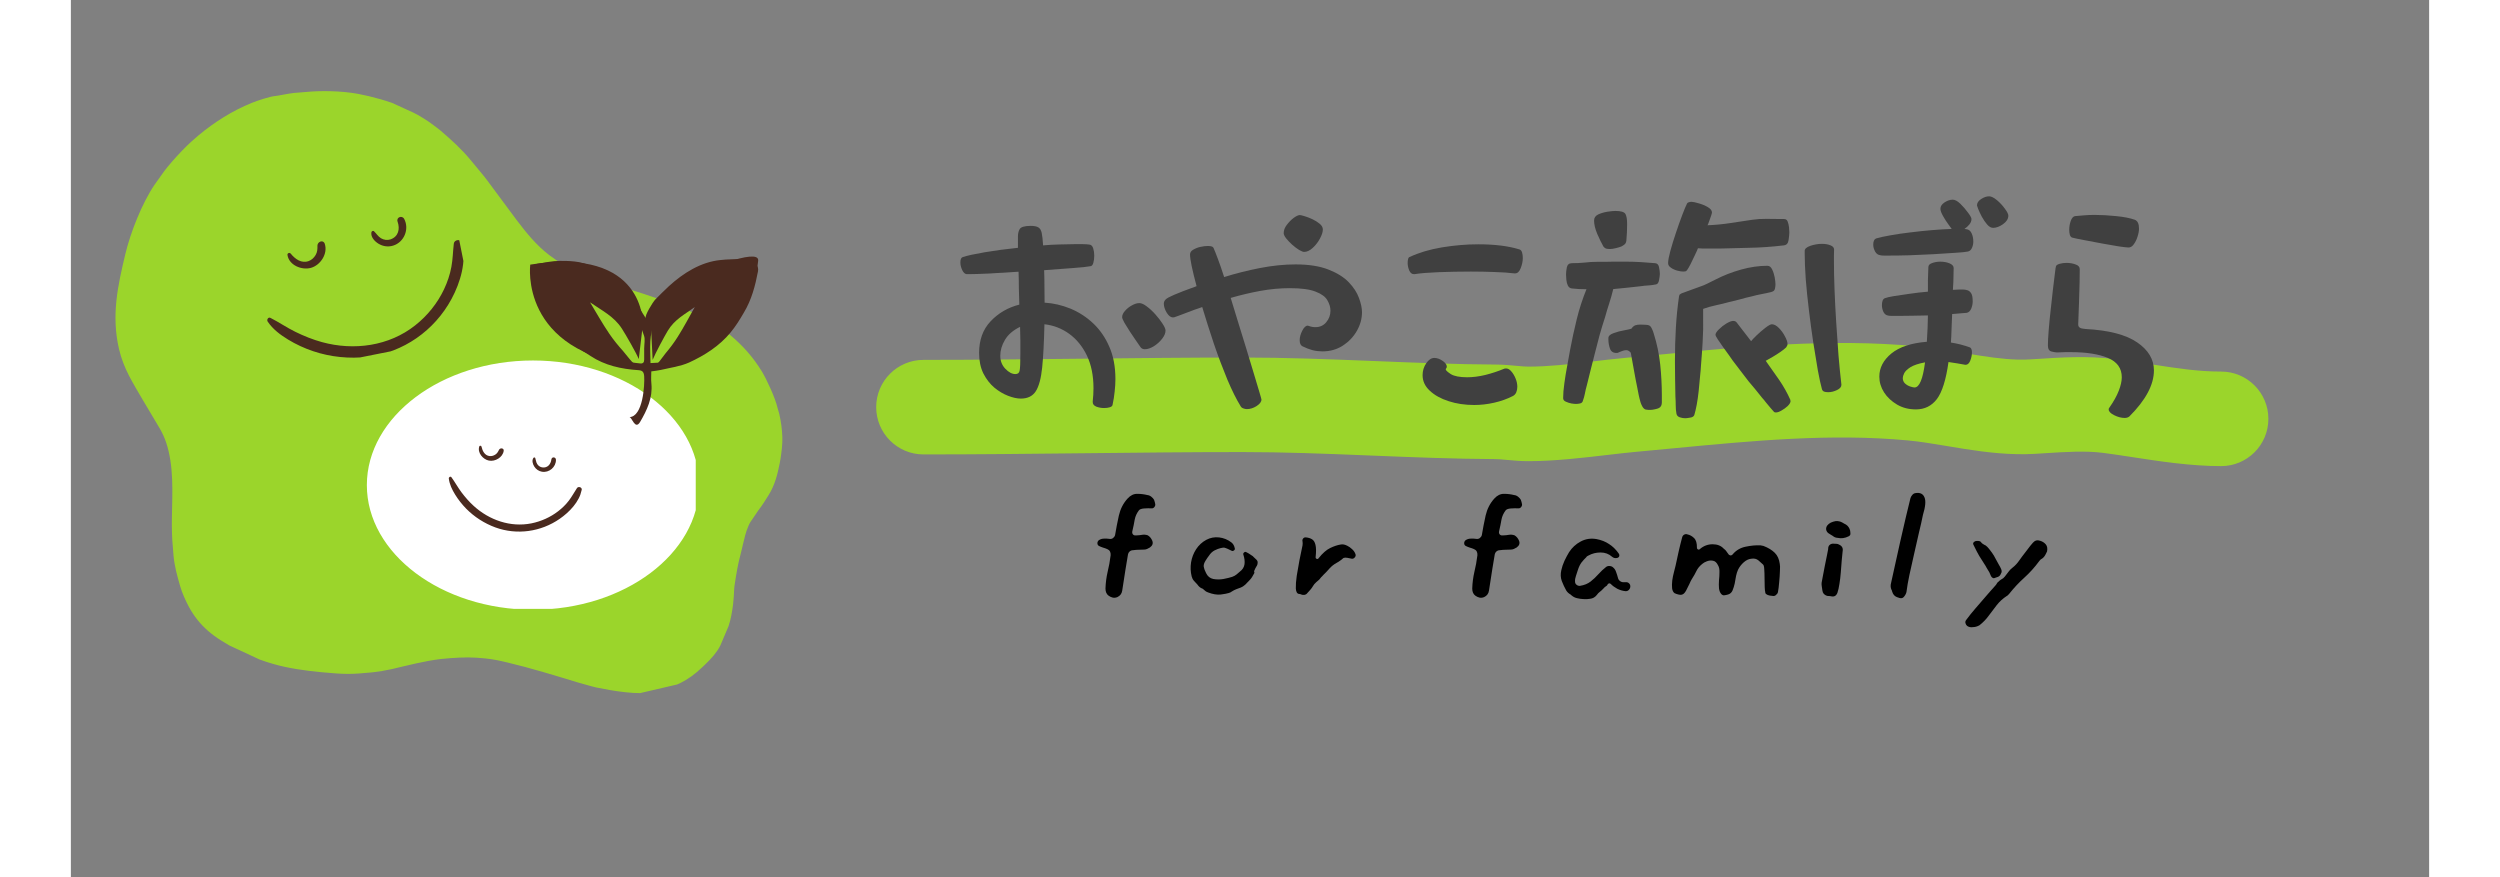 <svg xmlns="http://www.w3.org/2000/svg" xmlns:xlink="http://www.w3.org/1999/xlink" width="322" zoomAndPan="magnify" viewBox="0 0 241.92 90" height="113" preserveAspectRatio="xMidYMid meet" version="1.0"><rect x="0" y="0" width="241.92" height="90" fill="#808080" stroke="none"/><defs><g/><clipPath id="876948a3d1"><path d="M 4 9 L 73 9 L 73 72 L 4 72 Z M 4 9 " clip-rule="nonzero"/></clipPath><clipPath id="10603f3bc8"><path d="M 62.805 0.02 L 78.285 66.469 L 15.488 81.094 L 0.008 14.648 Z M 62.805 0.02 " clip-rule="nonzero"/></clipPath><clipPath id="8cd58b5ee3"><path d="M 62.805 0.02 L 78.285 66.469 L 15.488 81.094 L 0.008 14.648 Z M 62.805 0.02 " clip-rule="nonzero"/></clipPath><clipPath id="3bb2d1bd64"><path d="M 30.363 36.965 L 64.102 36.965 L 64.102 62.457 L 30.363 62.457 Z M 30.363 36.965 " clip-rule="nonzero"/></clipPath><clipPath id="9a244c14f6"><path d="M 20 24 L 41 24 L 41 37 L 20 37 Z M 20 24 " clip-rule="nonzero"/></clipPath><clipPath id="cf9c5579c9"><path d="M 18.531 25.125 L 39.121 21.023 L 41.758 34.258 L 21.168 38.363 Z M 18.531 25.125 " clip-rule="nonzero"/></clipPath><clipPath id="3cfd06d1db"><path d="M 18.531 25.125 L 39.121 21.023 L 41.758 34.258 L 21.168 38.363 Z M 18.531 25.125 " clip-rule="nonzero"/></clipPath><clipPath id="6e64d94bd8"><path d="M 22 24 L 27 24 L 27 28 L 22 28 Z M 22 24 " clip-rule="nonzero"/></clipPath><clipPath id="67d7613304"><path d="M 18.531 25.125 L 39.121 21.023 L 41.758 34.258 L 21.168 38.363 Z M 18.531 25.125 " clip-rule="nonzero"/></clipPath><clipPath id="58a43d3497"><path d="M 18.531 25.125 L 39.121 21.023 L 41.758 34.258 L 21.168 38.363 Z M 18.531 25.125 " clip-rule="nonzero"/></clipPath><clipPath id="c801fbfe95"><path d="M 30 22 L 35 22 L 35 26 L 30 26 Z M 30 22 " clip-rule="nonzero"/></clipPath><clipPath id="e91666a9f9"><path d="M 18.531 25.125 L 39.121 21.023 L 41.758 34.258 L 21.168 38.363 Z M 18.531 25.125 " clip-rule="nonzero"/></clipPath><clipPath id="d3c7758bee"><path d="M 18.531 25.125 L 39.121 21.023 L 41.758 34.258 L 21.168 38.363 Z M 18.531 25.125 " clip-rule="nonzero"/></clipPath><clipPath id="959277d826"><path d="M 38 48 L 53 48 L 53 55 L 38 55 Z M 38 48 " clip-rule="nonzero"/></clipPath><clipPath id="44acf74efa"><path d="M 40.102 44.148 L 53.094 47.805 L 50.652 56.465 L 37.664 52.809 Z M 40.102 44.148 " clip-rule="nonzero"/></clipPath><clipPath id="0918823dcb"><path d="M 40.102 44.148 L 53.094 47.805 L 50.652 56.465 L 37.664 52.809 Z M 40.102 44.148 " clip-rule="nonzero"/></clipPath><clipPath id="8510c6418c"><path d="M 41 45 L 45 45 L 45 48 L 41 48 Z M 41 45 " clip-rule="nonzero"/></clipPath><clipPath id="4619af1654"><path d="M 40.102 44.148 L 53.094 47.805 L 50.652 56.465 L 37.664 52.809 Z M 40.102 44.148 " clip-rule="nonzero"/></clipPath><clipPath id="0baf61af15"><path d="M 40.102 44.148 L 53.094 47.805 L 50.652 56.465 L 37.664 52.809 Z M 40.102 44.148 " clip-rule="nonzero"/></clipPath><clipPath id="9b63d40ec9"><path d="M 47 46 L 50 46 L 50 49 L 47 49 Z M 47 46 " clip-rule="nonzero"/></clipPath><clipPath id="c0c18f3d8b"><path d="M 40.102 44.148 L 53.094 47.805 L 50.652 56.465 L 37.664 52.809 Z M 40.102 44.148 " clip-rule="nonzero"/></clipPath><clipPath id="a0ae10bb9d"><path d="M 40.102 44.148 L 53.094 47.805 L 50.652 56.465 L 37.664 52.809 Z M 40.102 44.148 " clip-rule="nonzero"/></clipPath><clipPath id="a0d0970021"><path d="M 82.613 35 L 225.816 35 L 225.816 48 L 82.613 48 Z M 82.613 35 " clip-rule="nonzero"/></clipPath><clipPath id="a5d80a8a24"><path d="M 47.414 26.477 L 70.656 26.477 L 70.656 44 L 47.414 44 Z M 47.414 26.477 " clip-rule="nonzero"/></clipPath><clipPath id="8498b36b23"><path d="M 47 26 L 59 26 L 59 38 L 47 38 Z M 47 26 " clip-rule="nonzero"/></clipPath><clipPath id="b2efe9a64c"><path d="M 49.07 19.688 L 73.012 25.93 L 68.848 41.891 L 44.91 35.645 Z M 49.07 19.688 " clip-rule="nonzero"/></clipPath><clipPath id="fd1bcf7dd3"><path d="M 49.07 19.688 L 73.012 25.93 L 68.848 41.891 L 44.91 35.645 Z M 49.07 19.688 " clip-rule="nonzero"/></clipPath><clipPath id="db26207c49"><path d="M 59 26 L 71 26 L 71 38 L 59 38 Z M 59 26 " clip-rule="nonzero"/></clipPath><clipPath id="1349625fc3"><path d="M 49.07 19.688 L 73.012 25.93 L 68.848 41.891 L 44.91 35.645 Z M 49.07 19.688 " clip-rule="nonzero"/></clipPath><clipPath id="b5cc9d1f31"><path d="M 49.07 19.688 L 73.012 25.93 L 68.848 41.891 L 44.91 35.645 Z M 49.07 19.688 " clip-rule="nonzero"/></clipPath><clipPath id="cbd6f9811e"><rect x="0" width="130" y="0" height="28"/></clipPath></defs><g clip-path="url(#876948a3d1)"><g clip-path="url(#10603f3bc8)"><g clip-path="url(#8cd58b5ee3)"><path fill="#9bd52b" d="M 4.941 35.816 C 4.133 32.344 4.816 29.301 5.586 26.07 C 6.109 23.883 7.27 20.898 8.582 18.957 L 9.285 17.969 C 9.961 16.945 11.746 15.012 12.727 14.207 C 12.871 14.09 12.957 13.992 13.09 13.887 C 14.762 12.508 16.531 11.379 18.566 10.551 C 19.168 10.309 20.434 9.891 20.98 9.848 C 21.258 9.824 22.328 9.594 22.891 9.535 L 24.664 9.391 C 26.293 9.285 28.465 9.367 30.047 9.754 C 30.219 9.797 30.379 9.82 30.559 9.863 C 31.367 10.059 32.168 10.281 32.949 10.555 L 35.121 11.547 C 35.613 11.77 36.664 12.422 37.137 12.793 C 37.395 12.996 37.645 13.164 37.906 13.383 C 39.027 14.34 40.121 15.332 41.059 16.48 L 42.023 17.645 C 42.23 17.895 42.441 18.145 42.645 18.418 L 45.711 22.551 C 46.742 23.906 47.723 25.129 49.07 26.168 L 50.055 26.871 C 50.504 27.191 50.98 27.48 51.48 27.715 C 52.359 28.133 53.273 28.461 54.199 28.762 L 57.07 29.617 C 59.246 30.273 61.406 31.008 63.484 31.914 L 65 32.652 C 65.285 32.801 65.547 32.996 65.836 33.137 C 66.051 33.238 66.242 33.387 66.441 33.516 C 66.84 33.793 67.238 34.039 67.609 34.348 C 68.895 35.426 69.949 36.582 70.883 38.102 C 71.367 38.895 72.266 40.828 72.488 41.828 C 72.547 42.09 72.609 42.191 72.664 42.434 C 72.852 43.227 72.965 44.094 72.988 44.898 C 73.004 45.578 72.898 46.398 72.805 47.027 C 72.773 47.207 72.742 47.375 72.711 47.547 C 72.488 48.684 72.203 49.789 71.586 50.773 C 71.242 51.328 70.918 51.848 70.512 52.371 L 69.707 53.559 C 69.621 53.695 69.562 53.824 69.496 53.98 C 69.234 54.57 69.09 55.234 68.938 55.867 C 68.855 56.207 68.793 56.52 68.703 56.852 C 68.43 57.848 68.27 58.84 68.113 59.859 C 68.082 60.062 68.059 60.188 68.047 60.398 C 68.016 60.945 68 61.457 67.934 61.984 C 67.832 62.754 67.715 63.496 67.469 64.23 L 66.621 66.227 C 66.262 66.941 65.688 67.566 65.121 68.113 C 64.992 68.238 64.895 68.328 64.77 68.449 C 63.266 69.891 61.91 70.492 59.82 70.977 C 58.262 71.34 55.484 70.855 53.883 70.52 C 53.609 70.465 53.406 70.391 53.133 70.324 L 51.996 70.004 C 49.625 69.285 47.246 68.547 44.832 67.973 C 44.055 67.785 43.258 67.609 42.457 67.539 L 41.602 67.469 C 41.301 67.453 41.047 67.449 40.742 67.441 C 40.145 67.434 39.547 67.477 38.926 67.516 C 38.586 67.539 38.32 67.562 37.969 67.602 C 36.285 67.805 34.633 68.238 32.938 68.637 L 31.91 68.836 C 31.621 68.867 31.238 68.938 30.961 68.969 C 28.645 69.199 28.031 69.172 25.648 68.953 C 24.133 68.812 22.316 68.559 20.84 68.133 C 20.336 67.988 19.848 67.84 19.363 67.656 L 16.254 66.211 C 15.668 65.848 15.238 65.625 14.672 65.199 C 14.465 65.039 14.293 64.914 14.094 64.738 C 13.301 64.047 12.656 63.266 12.098 62.234 C 11.785 61.652 11.402 60.812 11.207 60.117 C 10.902 59.039 10.637 58.129 10.531 56.996 C 10.43 55.945 10.363 54.98 10.359 53.926 C 10.352 51.441 10.609 48.785 10.031 46.312 C 9.734 45.035 9.355 44.309 8.734 43.305 C 8.266 42.539 7.82 41.789 7.371 41.016 C 6.387 39.309 5.414 37.848 4.941 35.816 Z M 4.941 35.816 " fill-opacity="1" fill-rule="evenodd"/></g></g></g><path fill="#ffffff" d="M 63.707 49.766 C 63.707 50.555 63.602 51.336 63.395 52.113 C 63.184 52.887 62.875 53.641 62.465 54.371 C 62.059 55.102 61.555 55.793 60.961 56.453 C 60.367 57.109 59.691 57.719 58.934 58.277 C 58.176 58.836 57.352 59.336 56.465 59.773 C 55.574 60.211 54.633 60.582 53.645 60.887 C 52.656 61.188 51.637 61.418 50.586 61.57 C 49.539 61.727 48.477 61.801 47.406 61.801 C 46.336 61.801 45.277 61.727 44.227 61.57 C 43.18 61.418 42.16 61.188 41.172 60.887 C 40.18 60.582 39.242 60.211 38.352 59.773 C 37.461 59.336 36.641 58.836 35.883 58.277 C 35.125 57.719 34.449 57.109 33.855 56.453 C 33.262 55.793 32.758 55.102 32.348 54.371 C 31.941 53.641 31.629 52.887 31.422 52.113 C 31.211 51.336 31.109 50.555 31.109 49.766 C 31.109 48.973 31.211 48.191 31.422 47.414 C 31.629 46.641 31.941 45.887 32.348 45.156 C 32.758 44.426 33.262 43.734 33.855 43.074 C 34.449 42.418 35.125 41.809 35.883 41.25 C 36.641 40.691 37.461 40.195 38.352 39.754 C 39.242 39.316 40.18 38.945 41.172 38.641 C 42.16 38.34 43.18 38.109 44.227 37.957 C 45.277 37.805 46.336 37.727 47.406 37.727 C 48.477 37.727 49.539 37.805 50.586 37.957 C 51.637 38.109 52.656 38.34 53.645 38.641 C 54.633 38.945 55.574 39.316 56.465 39.754 C 57.352 40.195 58.176 40.691 58.934 41.25 C 59.691 41.809 60.367 42.418 60.961 43.074 C 61.555 43.734 62.059 44.426 62.465 45.156 C 62.875 45.887 63.184 46.641 63.395 47.414 C 63.602 48.191 63.707 48.973 63.707 49.766 Z M 63.707 49.766 " fill-opacity="1" fill-rule="nonzero"/><g clip-path="url(#3bb2d1bd64)"><path fill="#ffffff" d="M 47.406 62.547 C 38.031 62.547 30.363 56.793 30.363 49.766 C 30.363 42.734 38.031 36.98 47.406 36.98 C 56.781 36.98 64.453 42.734 64.453 49.766 C 64.453 56.793 56.781 62.547 47.406 62.547 Z M 47.406 38.578 C 38.887 38.578 31.961 43.586 31.961 49.766 C 31.961 55.941 38.887 60.949 47.406 60.949 C 55.93 60.949 62.855 55.941 62.855 49.766 C 62.855 43.586 55.93 38.578 47.406 38.578 Z M 47.406 38.578 " fill-opacity="1" fill-rule="nonzero"/></g><g clip-path="url(#9a244c14f6)"><g clip-path="url(#cf9c5579c9)"><g clip-path="url(#3cfd06d1db)"><path fill="#4a2a1f" d="M 20.191 32.992 C 20.727 33.781 21.469 34.336 22.281 34.832 C 23.094 35.328 23.965 35.73 24.867 36.031 C 26.645 36.629 28.59 36.824 30.449 36.602 C 34.113 36.152 37.297 33.914 39.047 30.672 C 39.945 29.008 40.637 26.77 40.094 24.887 C 39.977 24.477 39.328 24.59 39.285 24.984 C 39.191 25.789 39.184 26.582 39.035 27.375 C 38.887 28.18 38.625 28.949 38.281 29.676 C 37.602 31.113 36.574 32.391 35.324 33.375 C 32.633 35.508 29.039 35.992 25.766 35.098 C 24.816 34.836 23.91 34.473 23.027 34.039 C 22.148 33.609 21.344 33.051 20.473 32.609 C 20.246 32.492 20.062 32.801 20.191 32.992 Z M 20.191 32.992 " fill-opacity="1" fill-rule="nonzero"/></g></g></g><g clip-path="url(#6e64d94bd8)"><g clip-path="url(#67d7613304)"><g clip-path="url(#58a43d3497)"><path fill="#4a2a1f" d="M 22.219 26.152 C 22.371 27.207 23.684 27.742 24.633 27.477 C 25.613 27.199 26.387 26.016 26.043 25.004 C 25.891 24.551 25.289 24.789 25.293 25.203 C 25.301 25.551 25.293 25.848 25.105 26.164 C 24.945 26.441 24.695 26.672 24.395 26.781 C 23.648 27.051 23 26.57 22.555 26.02 C 22.441 25.875 22.195 25.961 22.219 26.152 Z M 22.219 26.152 " fill-opacity="1" fill-rule="nonzero"/></g></g></g><g clip-path="url(#c801fbfe95)"><g clip-path="url(#e91666a9f9)"><g clip-path="url(#d3c7758bee)"><path fill="#4a2a1f" d="M 30.828 23.836 C 30.75 24.324 31.176 24.773 31.562 25.004 C 32.016 25.277 32.543 25.355 33.051 25.199 C 34.184 24.859 34.746 23.5 34.195 22.461 C 33.98 22.051 33.355 22.285 33.516 22.738 C 33.781 23.484 33.605 24.281 32.785 24.559 C 32.461 24.664 32.102 24.617 31.809 24.438 C 31.508 24.258 31.34 23.949 31.09 23.719 C 31.004 23.637 30.844 23.719 30.828 23.836 Z M 30.828 23.836 " fill-opacity="1" fill-rule="nonzero"/></g></g></g><g clip-path="url(#959277d826)"><g clip-path="url(#44acf74efa)"><g clip-path="url(#0918823dcb)"><path fill="#4a2a1f" d="M 38.77 49.094 C 38.844 49.695 39.105 50.223 39.422 50.742 C 39.742 51.258 40.121 51.738 40.543 52.172 C 41.379 53.023 42.426 53.695 43.547 54.105 C 45.758 54.91 48.211 54.562 50.141 53.227 C 51.133 52.543 52.172 51.473 52.406 50.25 C 52.457 49.98 52.055 49.859 51.918 50.07 C 51.637 50.5 51.398 50.945 51.086 51.355 C 50.77 51.77 50.398 52.129 49.992 52.441 C 49.191 53.062 48.238 53.488 47.246 53.688 C 45.102 54.117 42.922 53.355 41.324 51.898 C 40.859 51.477 40.453 51.008 40.074 50.508 C 39.703 50.012 39.406 49.461 39.039 48.957 C 38.945 48.824 38.75 48.949 38.77 49.094 Z M 38.77 49.094 " fill-opacity="1" fill-rule="nonzero"/></g></g></g><g clip-path="url(#8510c6418c)"><g clip-path="url(#4619af1654)"><g clip-path="url(#0baf61af15)"><path fill="#4a2a1f" d="M 41.898 45.797 C 41.68 46.441 42.27 47.125 42.883 47.25 C 43.52 47.375 44.301 46.926 44.402 46.254 C 44.445 45.953 44.031 45.914 43.918 46.148 C 43.82 46.348 43.73 46.516 43.531 46.641 C 43.359 46.75 43.152 46.809 42.949 46.785 C 42.449 46.723 42.223 46.262 42.125 45.82 C 42.105 45.707 41.938 45.684 41.898 45.797 Z M 41.898 45.797 " fill-opacity="1" fill-rule="nonzero"/></g></g></g><g clip-path="url(#9b63d40ec9)"><g clip-path="url(#c0c18f3d8b)"><g clip-path="url(#a0ae10bb9d)"><path fill="#4a2a1f" d="M 47.453 46.973 C 47.266 47.227 47.379 47.605 47.531 47.848 C 47.711 48.137 47.988 48.332 48.32 48.391 C 49.059 48.523 49.773 47.914 49.762 47.168 C 49.758 46.871 49.336 46.824 49.293 47.129 C 49.23 47.629 48.898 48.027 48.355 47.949 C 48.141 47.914 47.949 47.785 47.836 47.598 C 47.715 47.41 47.711 47.184 47.637 46.98 C 47.609 46.91 47.496 46.91 47.453 46.973 Z M 47.453 46.973 " fill-opacity="1" fill-rule="nonzero"/></g></g></g><g clip-path="url(#a0d0970021)"><path fill="#9bd52b" d="M 164.234 46.004 C 163.004 46.121 161.766 46.238 160.512 46.355 C 159.652 46.434 158.68 46.547 157.641 46.668 C 155.113 46.965 152.184 47.309 149.496 47.309 C 148.703 47.309 147.945 47.238 147.422 47.188 L 147.371 47.184 C 146.77 47.125 146.43 47.098 146.121 47.098 C 141.848 47.074 137.594 46.902 133.441 46.734 L 132.973 46.715 C 128.641 46.539 124.414 46.375 120.195 46.375 C 114.77 46.375 109.344 46.434 103.883 46.496 L 103.867 46.496 C 98.422 46.555 92.945 46.617 87.465 46.617 C 84.785 46.617 82.613 44.445 82.613 41.766 C 82.613 39.09 84.785 36.918 87.465 36.918 C 92.887 36.918 98.316 36.855 103.777 36.797 L 103.789 36.797 C 109.234 36.738 114.711 36.676 120.195 36.676 C 124.641 36.676 129.055 36.852 133.363 37.023 L 133.77 37.039 C 137.973 37.211 142.07 37.375 146.172 37.398 C 146.949 37.402 147.691 37.473 148.207 37.52 L 148.281 37.527 C 148.871 37.582 149.203 37.609 149.496 37.609 C 151.613 37.609 153.562 37.379 155.785 37.117 C 156.965 36.977 158.223 36.824 159.625 36.695 C 160.812 36.586 162.02 36.473 163.238 36.355 C 171.543 35.555 180.5 34.691 189.344 35.523 C 190.98 35.676 192.734 35.969 194.273 36.227 C 194.809 36.316 195.32 36.402 195.793 36.477 C 197.797 36.789 199.445 36.961 200.93 36.871 C 201.203 36.855 201.484 36.836 201.777 36.82 C 204.039 36.672 206.891 36.484 209.676 36.836 C 211.156 37.02 212.469 37.223 213.688 37.414 C 216.145 37.793 218.234 38.117 220.582 38.117 C 223.258 38.117 225.43 40.289 225.43 42.969 C 225.43 45.645 223.258 47.816 220.582 47.816 C 217.461 47.816 214.176 47.312 211.379 46.879 C 210.328 46.719 209.348 46.566 208.473 46.457 C 206.66 46.23 204.773 46.348 202.387 46.5 C 202.105 46.516 201.816 46.535 201.52 46.555 C 198.945 46.711 196.438 46.391 194.293 46.059 C 193.594 45.949 192.945 45.84 192.336 45.738 C 190.926 45.504 189.703 45.297 188.438 45.18 C 180.582 44.441 172.625 45.203 164.234 46.004 Z M 164.234 46.004 " fill-opacity="1" fill-rule="evenodd"/></g><g clip-path="url(#a5d80a8a24)"><path fill="#4a2a1f" d="M 69.609 26.754 C 68.621 26.477 67.133 26.625 66.625 26.676 C 64.617 26.879 62.828 28.012 61.367 29.34 C 60.863 29.801 60.387 30.289 59.906 30.773 C 59.758 30.93 58.809 32.395 58.98 32.648 C 58.578 32.043 58.039 31.086 57.77 30.578 C 57.219 29.496 56.281 28.832 55.273 28.25 C 54.594 27.852 53.863 27.543 53.148 27.211 C 52.191 26.781 51.16 26.762 50.152 26.762 C 49.375 26.762 48.598 26.945 47.82 27.07 C 47.512 27.113 47.418 27.34 47.469 27.609 C 47.598 28.273 47.711 28.93 47.891 29.586 C 48.43 31.5 49.344 33.191 50.762 34.629 C 51.531 35.414 52.441 35.945 53.312 36.52 C 54.785 37.496 56.48 37.859 58.223 37.973 C 58.656 38 58.781 38.18 58.812 38.598 C 58.875 39.512 58.684 42.746 57.301 42.789 C 57.559 42.789 57.875 44.137 58.387 43.297 C 59.105 42.07 59.703 40.812 59.551 39.332 C 59.504 38.914 59.543 38.504 59.543 38.098 C 59.922 38.039 60.223 38.02 60.52 37.949 C 61.488 37.719 62.523 37.59 63.422 37.188 C 65.027 36.449 66.527 35.496 67.676 34.105 C 68.195 33.48 68.633 32.773 69.043 32.062 C 69.828 30.758 70.211 29.305 70.488 27.836 C 70.598 27.242 70.195 26.922 69.609 26.754 Z M 58.812 35.691 C 58.812 36.102 58.812 36.504 58.812 36.902 C 58.812 37.191 58.676 37.316 58.395 37.281 C 57.031 37.148 55.719 36.871 54.512 36.172 C 54.184 35.984 53.789 35.895 53.469 35.676 C 52.695 35.152 51.902 34.645 51.203 34.016 C 50.75 33.617 50.41 33.047 50.086 32.516 C 49.277 31.191 48.68 29.766 48.324 28.258 C 48.234 27.852 48.359 27.613 48.848 27.629 C 49.797 27.664 50.75 27.574 51.691 27.668 C 52.305 27.723 52.938 27.938 53.473 28.238 C 54.488 28.809 55.562 29.285 56.402 30.168 C 57.578 31.41 58.273 32.867 58.797 34.441 C 58.926 34.816 58.816 35.281 58.816 35.691 C 58.816 35.691 58.816 35.691 58.812 35.691 Z M 69.609 28.195 C 69.531 28.609 69.41 29.008 69.262 29.398 C 68.879 30.438 68.59 31.523 67.914 32.43 C 67.516 32.957 67.195 33.578 66.719 34.008 C 66.008 34.648 65.219 35.215 64.391 35.719 C 63.742 36.125 63.008 36.395 62.289 36.691 C 61.418 37.07 60.488 37.23 59.461 37.246 C 59.441 35.75 59.273 34.266 59.949 32.953 C 60.469 31.938 60.969 30.906 61.887 30.113 C 63.164 28.992 64.57 28.098 66.215 27.723 C 67.195 27.492 68.262 27.582 69.289 27.562 C 69.789 27.543 69.652 27.945 69.609 28.195 Z M 69.609 28.195 " fill-opacity="1" fill-rule="nonzero"/></g><g clip-path="url(#8498b36b23)"><g clip-path="url(#b2efe9a64c)"><g clip-path="url(#fd1bcf7dd3)"><path fill="#4a2a1f" d="M 58.676 33.293 C 58.676 33.293 59.016 25.254 47.125 27.145 C 47.125 27.145 45.922 36.133 58.172 37.574 C 57.781 37.527 56.922 36.32 56.648 36.012 C 56.137 35.449 55.656 34.855 55.227 34.223 C 54.52 33.184 53.906 32.082 53.258 31.012 C 54.477 31.859 55.719 32.453 56.527 33.715 C 56.926 34.336 57.969 36.145 58.258 36.836 Z M 58.676 33.293 " fill-opacity="1" fill-rule="nonzero"/></g></g></g><g clip-path="url(#db26207c49)"><g clip-path="url(#1349625fc3)"><g clip-path="url(#b5cc9d1f31)"><path fill="#4a2a1f" d="M 59.504 33.355 C 59.395 31.012 62.238 29.227 63.969 28.215 C 64.457 27.93 70.609 25.336 70.508 26.723 C 70.504 26.73 69.711 37.176 59.719 37.66 C 60.035 37.641 60.789 36.504 61.023 36.223 C 61.469 35.695 61.883 35.145 62.258 34.547 C 62.879 33.57 63.43 32.516 64.004 31.5 C 62.977 32.254 61.941 32.75 61.227 33.941 C 60.875 34.527 59.949 36.25 59.68 36.918 C 59.68 36.918 59.508 33.359 59.504 33.355 Z M 59.504 33.355 " fill-opacity="1" fill-rule="nonzero"/></g></g></g><g fill="#000000" fill-opacity="1"><g transform="translate(104.118, 61.051)"><g><path d="M 7.125 -9.312 C 7.133 -9.207 7.098 -9.109 7.016 -9.016 C 6.93 -8.922 6.828 -8.883 6.703 -8.906 C 6.484 -8.914 6.238 -8.91 5.969 -8.891 C 5.695 -8.867 5.52 -8.801 5.438 -8.688 C 5.219 -8.395 5.078 -8.082 5.016 -7.75 C 4.961 -7.414 4.879 -7.008 4.766 -6.531 C 4.742 -6.406 4.77 -6.301 4.844 -6.219 C 4.914 -6.145 5.016 -6.113 5.141 -6.125 C 5.398 -6.133 5.613 -6.156 5.781 -6.188 C 5.957 -6.219 6.145 -6.203 6.344 -6.141 C 6.445 -6.086 6.539 -6.008 6.625 -5.906 C 6.707 -5.801 6.77 -5.695 6.812 -5.594 C 6.926 -5.32 6.848 -5.086 6.578 -4.891 C 6.484 -4.836 6.383 -4.785 6.281 -4.734 C 6.176 -4.691 6.07 -4.672 5.969 -4.672 C 5.812 -4.66 5.641 -4.656 5.453 -4.656 C 5.273 -4.656 5.07 -4.641 4.844 -4.609 C 4.719 -4.609 4.602 -4.566 4.5 -4.484 C 4.406 -4.398 4.348 -4.301 4.328 -4.188 C 4.254 -3.77 4.172 -3.27 4.078 -2.688 C 3.992 -2.102 3.879 -1.363 3.734 -0.469 C 3.691 -0.156 3.523 0.066 3.234 0.203 C 3.055 0.273 2.895 0.289 2.75 0.25 C 2.613 0.219 2.477 0.156 2.344 0.062 C 2.125 -0.094 2.016 -0.336 2.016 -0.672 C 2.035 -1.266 2.109 -1.832 2.234 -2.375 C 2.367 -2.914 2.473 -3.488 2.547 -4.094 C 2.566 -4.406 2.453 -4.613 2.203 -4.719 C 2.066 -4.781 1.922 -4.832 1.766 -4.875 C 1.609 -4.926 1.469 -4.984 1.344 -5.047 C 1.238 -5.109 1.188 -5.203 1.188 -5.328 C 1.188 -5.453 1.238 -5.555 1.344 -5.641 C 1.5 -5.742 1.676 -5.797 1.875 -5.797 C 2.07 -5.805 2.27 -5.797 2.469 -5.766 C 2.594 -5.754 2.703 -5.785 2.797 -5.859 C 2.898 -5.941 2.969 -6.039 3 -6.156 C 3.113 -6.832 3.242 -7.504 3.391 -8.172 C 3.547 -8.848 3.844 -9.426 4.281 -9.906 C 4.582 -10.238 4.914 -10.398 5.281 -10.391 C 5.645 -10.391 5.988 -10.348 6.312 -10.266 C 6.457 -10.254 6.594 -10.195 6.719 -10.094 C 6.852 -9.988 6.945 -9.883 7 -9.781 C 7.062 -9.613 7.102 -9.457 7.125 -9.312 Z M 7.125 -9.312 "/></g></g></g><g fill="#000000" fill-opacity="1"><g transform="translate(114.038, 61.051)"><g><path d="M 7.703 -3.312 C 7.703 -3.176 7.66 -3.051 7.578 -2.938 C 7.504 -2.82 7.43 -2.676 7.359 -2.5 C 7.336 -2.457 7.336 -2.414 7.359 -2.375 C 7.379 -2.332 7.379 -2.289 7.359 -2.25 C 7.203 -1.938 7.047 -1.703 6.891 -1.547 C 6.742 -1.391 6.586 -1.227 6.422 -1.062 C 6.266 -0.926 6.117 -0.832 5.984 -0.781 C 5.828 -0.727 5.672 -0.672 5.516 -0.609 C 5.359 -0.547 5.207 -0.469 5.062 -0.375 C 4.988 -0.312 4.883 -0.258 4.75 -0.219 C 4.582 -0.164 4.305 -0.113 3.922 -0.062 C 3.535 -0.02 3.098 -0.094 2.609 -0.281 C 2.535 -0.312 2.469 -0.344 2.406 -0.375 C 2.352 -0.414 2.297 -0.461 2.234 -0.516 C 2.191 -0.547 2.148 -0.582 2.109 -0.625 C 2.066 -0.664 2.016 -0.691 1.953 -0.703 C 1.785 -0.785 1.648 -0.906 1.547 -1.062 C 1.492 -1.125 1.43 -1.191 1.359 -1.266 C 1.297 -1.348 1.234 -1.414 1.172 -1.469 C 1.117 -1.531 1.07 -1.598 1.031 -1.672 C 1 -1.742 0.969 -1.828 0.938 -1.922 C 0.82 -2.391 0.801 -2.867 0.875 -3.359 C 0.957 -3.848 1.129 -4.297 1.391 -4.703 C 1.66 -5.117 2.008 -5.441 2.438 -5.672 C 2.844 -5.891 3.281 -5.973 3.75 -5.922 C 4.219 -5.867 4.641 -5.695 5.016 -5.406 C 5.191 -5.27 5.305 -5.07 5.359 -4.812 C 5.391 -4.719 5.359 -4.641 5.266 -4.578 C 5.18 -4.516 5.098 -4.508 5.016 -4.562 C 4.891 -4.625 4.758 -4.688 4.625 -4.75 C 4.488 -4.812 4.367 -4.852 4.266 -4.875 C 4.223 -4.883 4.109 -4.867 3.922 -4.828 C 3.734 -4.785 3.523 -4.707 3.297 -4.594 C 3.066 -4.477 2.867 -4.289 2.703 -4.031 C 2.609 -3.914 2.492 -3.75 2.359 -3.531 C 2.223 -3.312 2.16 -3.117 2.172 -2.953 C 2.191 -2.836 2.223 -2.719 2.266 -2.594 C 2.316 -2.469 2.367 -2.352 2.422 -2.25 C 2.578 -1.926 2.82 -1.727 3.156 -1.656 C 3.5 -1.594 3.848 -1.594 4.203 -1.656 C 4.566 -1.727 4.863 -1.801 5.094 -1.875 C 5.27 -1.938 5.422 -2.02 5.547 -2.125 C 5.672 -2.227 5.781 -2.32 5.875 -2.406 C 6.156 -2.613 6.316 -2.867 6.359 -3.172 C 6.398 -3.473 6.359 -3.805 6.234 -4.172 C 6.211 -4.242 6.238 -4.312 6.312 -4.375 C 6.383 -4.445 6.461 -4.457 6.547 -4.406 C 6.617 -4.363 6.688 -4.328 6.75 -4.297 C 6.812 -4.266 6.867 -4.227 6.922 -4.188 C 6.984 -4.145 7.047 -4.102 7.109 -4.062 C 7.18 -4.031 7.242 -3.977 7.297 -3.906 C 7.398 -3.82 7.5 -3.727 7.594 -3.625 C 7.688 -3.52 7.723 -3.414 7.703 -3.312 Z M 7.703 -3.312 "/></g></g></g><g fill="#000000" fill-opacity="1"><g transform="translate(124.505, 61.051)"><g><path d="M 7.25 -4.266 C 7.32 -4.129 7.312 -4.004 7.219 -3.891 C 7.133 -3.773 7.031 -3.723 6.906 -3.734 C 6.758 -3.766 6.602 -3.797 6.438 -3.828 C 6.281 -3.859 6.148 -3.852 6.047 -3.812 C 6.035 -3.801 5.945 -3.727 5.781 -3.594 C 5.613 -3.469 5.469 -3.375 5.344 -3.312 C 5.07 -3.164 4.832 -2.977 4.625 -2.75 C 4.426 -2.52 4.223 -2.305 4.016 -2.109 C 3.961 -2.047 3.906 -1.984 3.844 -1.922 C 3.781 -1.867 3.723 -1.805 3.672 -1.734 C 3.617 -1.648 3.551 -1.578 3.469 -1.516 C 3.395 -1.453 3.32 -1.391 3.25 -1.328 C 3.188 -1.273 3.125 -1.211 3.062 -1.141 C 3 -1.066 2.953 -1 2.922 -0.938 C 2.836 -0.789 2.742 -0.66 2.641 -0.547 C 2.547 -0.441 2.445 -0.332 2.344 -0.219 C 2.281 -0.125 2.188 -0.062 2.062 -0.031 C 1.938 -0.008 1.82 -0.02 1.719 -0.062 C 1.645 -0.102 1.562 -0.125 1.469 -0.125 C 1.281 -0.156 1.176 -0.344 1.156 -0.688 C 1.145 -1.039 1.176 -1.473 1.25 -1.984 C 1.332 -2.504 1.426 -3.039 1.531 -3.594 C 1.645 -4.145 1.75 -4.648 1.844 -5.109 C 1.863 -5.254 1.863 -5.383 1.844 -5.5 C 1.812 -5.613 1.832 -5.719 1.906 -5.812 C 1.988 -5.906 2.086 -5.941 2.203 -5.922 C 2.441 -5.898 2.645 -5.836 2.812 -5.734 C 2.988 -5.629 3.109 -5.438 3.172 -5.156 C 3.242 -4.883 3.25 -4.469 3.188 -3.906 C 3.176 -3.82 3.211 -3.758 3.297 -3.719 C 3.379 -3.688 3.445 -3.711 3.5 -3.797 C 3.906 -4.305 4.297 -4.648 4.672 -4.828 C 5.055 -5.016 5.41 -5.133 5.734 -5.188 C 5.953 -5.238 6.188 -5.195 6.438 -5.062 C 6.613 -4.977 6.773 -4.863 6.922 -4.719 C 7.078 -4.582 7.188 -4.43 7.25 -4.266 Z M 7.25 -4.266 "/></g></g></g><g fill="#000000" fill-opacity="1"><g transform="translate(134.914, 61.051)"><g/></g></g><g fill="#000000" fill-opacity="1"><g transform="translate(141.742, 61.051)"><g><path d="M 7.125 -9.312 C 7.133 -9.207 7.098 -9.109 7.016 -9.016 C 6.93 -8.922 6.828 -8.883 6.703 -8.906 C 6.484 -8.914 6.238 -8.91 5.969 -8.891 C 5.695 -8.867 5.52 -8.801 5.438 -8.688 C 5.219 -8.395 5.078 -8.082 5.016 -7.75 C 4.961 -7.414 4.879 -7.008 4.766 -6.531 C 4.742 -6.406 4.77 -6.301 4.844 -6.219 C 4.914 -6.145 5.016 -6.113 5.141 -6.125 C 5.398 -6.133 5.613 -6.156 5.781 -6.188 C 5.957 -6.219 6.145 -6.203 6.344 -6.141 C 6.445 -6.086 6.539 -6.008 6.625 -5.906 C 6.707 -5.801 6.77 -5.695 6.812 -5.594 C 6.926 -5.32 6.848 -5.086 6.578 -4.891 C 6.484 -4.836 6.383 -4.785 6.281 -4.734 C 6.176 -4.691 6.07 -4.672 5.969 -4.672 C 5.812 -4.66 5.641 -4.656 5.453 -4.656 C 5.273 -4.656 5.07 -4.641 4.844 -4.609 C 4.719 -4.609 4.602 -4.566 4.5 -4.484 C 4.406 -4.398 4.348 -4.301 4.328 -4.188 C 4.254 -3.77 4.172 -3.27 4.078 -2.688 C 3.992 -2.102 3.879 -1.363 3.734 -0.469 C 3.691 -0.156 3.523 0.066 3.234 0.203 C 3.055 0.273 2.895 0.289 2.75 0.25 C 2.613 0.219 2.477 0.156 2.344 0.062 C 2.125 -0.094 2.016 -0.336 2.016 -0.672 C 2.035 -1.266 2.109 -1.832 2.234 -2.375 C 2.367 -2.914 2.473 -3.488 2.547 -4.094 C 2.566 -4.406 2.453 -4.613 2.203 -4.719 C 2.066 -4.781 1.922 -4.832 1.766 -4.875 C 1.609 -4.926 1.469 -4.984 1.344 -5.047 C 1.238 -5.109 1.188 -5.203 1.188 -5.328 C 1.188 -5.453 1.238 -5.555 1.344 -5.641 C 1.5 -5.742 1.676 -5.797 1.875 -5.797 C 2.07 -5.805 2.27 -5.797 2.469 -5.766 C 2.594 -5.754 2.703 -5.785 2.797 -5.859 C 2.898 -5.941 2.969 -6.039 3 -6.156 C 3.113 -6.832 3.242 -7.504 3.391 -8.172 C 3.547 -8.848 3.844 -9.426 4.281 -9.906 C 4.582 -10.238 4.914 -10.398 5.281 -10.391 C 5.645 -10.391 5.988 -10.348 6.312 -10.266 C 6.457 -10.254 6.594 -10.195 6.719 -10.094 C 6.852 -9.988 6.945 -9.883 7 -9.781 C 7.062 -9.613 7.102 -9.457 7.125 -9.312 Z M 7.125 -9.312 "/></g></g></g><g fill="#000000" fill-opacity="1"><g transform="translate(151.662, 61.051)"><g><path d="M 8.312 -0.859 C 8.301 -0.734 8.25 -0.625 8.156 -0.531 C 8.062 -0.438 7.945 -0.395 7.812 -0.406 C 7.52 -0.438 7.238 -0.52 6.969 -0.656 C 6.707 -0.801 6.488 -0.961 6.312 -1.141 C 6.258 -1.203 6.195 -1.223 6.125 -1.203 C 6.062 -1.191 6.008 -1.148 5.969 -1.078 C 5.957 -1.016 5.891 -0.945 5.766 -0.875 C 5.711 -0.844 5.664 -0.801 5.625 -0.75 C 5.582 -0.707 5.535 -0.66 5.484 -0.609 C 5.391 -0.504 5.285 -0.41 5.172 -0.328 C 5.066 -0.254 4.969 -0.148 4.875 -0.016 C 4.695 0.211 4.469 0.344 4.188 0.375 C 3.969 0.414 3.738 0.426 3.5 0.406 C 3.27 0.395 3.051 0.363 2.844 0.312 C 2.656 0.27 2.484 0.188 2.328 0.062 C 2.297 0.031 2.266 0.004 2.234 -0.016 C 2.211 -0.047 2.188 -0.066 2.156 -0.078 C 1.977 -0.18 1.836 -0.316 1.734 -0.484 C 1.566 -0.785 1.414 -1.109 1.281 -1.453 C 1.156 -1.797 1.141 -2.164 1.234 -2.562 C 1.297 -2.863 1.406 -3.188 1.562 -3.531 C 1.727 -3.875 1.883 -4.164 2.031 -4.406 C 2.332 -4.875 2.727 -5.238 3.219 -5.5 C 3.719 -5.77 4.258 -5.852 4.844 -5.75 C 5.344 -5.656 5.773 -5.484 6.141 -5.234 C 6.516 -4.992 6.844 -4.672 7.125 -4.266 C 7.188 -4.172 7.203 -4.078 7.172 -3.984 C 7.141 -3.898 7.07 -3.844 6.969 -3.812 C 6.758 -3.77 6.582 -3.812 6.438 -3.938 C 6.113 -4.227 5.723 -4.375 5.266 -4.375 C 4.805 -4.375 4.391 -4.27 4.016 -4.062 C 3.961 -4.039 3.914 -4.016 3.875 -3.984 C 3.844 -3.961 3.816 -3.93 3.797 -3.891 C 3.641 -3.742 3.477 -3.566 3.312 -3.359 C 3.156 -3.148 3.023 -2.879 2.922 -2.547 C 2.867 -2.367 2.805 -2.176 2.734 -1.969 C 2.66 -1.758 2.629 -1.566 2.641 -1.391 C 2.641 -1.254 2.691 -1.145 2.797 -1.062 C 2.898 -0.977 3.02 -0.941 3.156 -0.953 C 3.594 -1.023 3.953 -1.172 4.234 -1.391 C 4.523 -1.617 4.789 -1.867 5.031 -2.141 C 5.281 -2.422 5.547 -2.672 5.828 -2.891 C 5.941 -2.973 6.07 -3.004 6.219 -2.984 C 6.363 -2.973 6.484 -2.914 6.578 -2.812 C 6.703 -2.707 6.797 -2.555 6.859 -2.359 C 6.93 -2.172 6.992 -1.973 7.047 -1.766 C 7.078 -1.629 7.148 -1.52 7.266 -1.438 C 7.379 -1.352 7.508 -1.316 7.656 -1.328 L 7.844 -1.328 C 7.988 -1.336 8.102 -1.297 8.188 -1.203 C 8.281 -1.117 8.32 -1.004 8.312 -0.859 Z M 8.312 -0.859 "/></g></g></g><g fill="#000000" fill-opacity="1"><g transform="translate(163.088, 61.051)"><g><path d="M 12.219 -3.203 C 12.25 -3.078 12.254 -2.832 12.234 -2.469 C 12.223 -2.102 12.195 -1.719 12.156 -1.312 C 12.125 -0.906 12.082 -0.57 12.031 -0.312 C 12.02 -0.25 11.992 -0.191 11.953 -0.141 C 11.91 -0.086 11.863 -0.039 11.812 0 C 11.719 0.082 11.602 0.109 11.469 0.078 C 11.07 0.055 10.828 -0.039 10.734 -0.219 L 10.734 -0.281 C 10.703 -0.383 10.68 -0.57 10.672 -0.844 C 10.66 -1.125 10.656 -1.43 10.656 -1.766 C 10.656 -2.098 10.645 -2.398 10.625 -2.672 C 10.613 -2.941 10.566 -3.102 10.484 -3.156 C 10.379 -3.258 10.227 -3.395 10.031 -3.562 C 9.832 -3.727 9.586 -3.785 9.297 -3.734 C 9.035 -3.711 8.781 -3.594 8.531 -3.375 C 8.281 -3.156 8.082 -2.898 7.938 -2.609 C 7.852 -2.422 7.785 -2.207 7.734 -1.969 C 7.691 -1.727 7.645 -1.469 7.594 -1.188 C 7.539 -0.945 7.469 -0.711 7.375 -0.484 C 7.281 -0.266 7.125 -0.125 6.906 -0.062 C 6.758 -0.02 6.633 0.004 6.531 0.016 C 6.438 0.035 6.336 0 6.234 -0.094 C 6.098 -0.238 6.016 -0.438 5.984 -0.688 C 5.961 -0.945 5.961 -1.223 5.984 -1.516 C 6.016 -1.805 6.031 -2.094 6.031 -2.375 C 6.039 -2.656 5.992 -2.879 5.891 -3.047 C 5.754 -3.336 5.578 -3.5 5.359 -3.531 C 5.148 -3.57 4.941 -3.551 4.734 -3.469 C 4.535 -3.395 4.379 -3.305 4.266 -3.203 C 3.992 -2.984 3.797 -2.742 3.672 -2.484 C 3.555 -2.234 3.398 -1.957 3.203 -1.656 C 3.129 -1.539 3.039 -1.363 2.938 -1.125 C 2.832 -0.895 2.723 -0.676 2.609 -0.469 C 2.492 -0.258 2.375 -0.129 2.25 -0.078 C 2.145 -0.023 2.004 -0.02 1.828 -0.062 C 1.66 -0.102 1.523 -0.148 1.422 -0.203 C 1.285 -0.305 1.203 -0.473 1.172 -0.703 C 1.148 -0.941 1.156 -1.207 1.188 -1.5 C 1.227 -1.789 1.285 -2.07 1.359 -2.344 C 1.43 -2.625 1.488 -2.852 1.531 -3.031 C 1.633 -3.488 1.738 -3.969 1.844 -4.469 C 1.957 -4.969 2.078 -5.453 2.203 -5.922 C 2.234 -6.047 2.301 -6.141 2.406 -6.203 C 2.52 -6.266 2.629 -6.273 2.734 -6.234 C 2.992 -6.18 3.223 -6.055 3.422 -5.859 C 3.629 -5.66 3.727 -5.332 3.719 -4.875 C 3.719 -4.789 3.754 -4.727 3.828 -4.688 C 3.898 -4.656 3.961 -4.664 4.016 -4.719 C 4.398 -5.051 4.836 -5.219 5.328 -5.219 C 5.816 -5.219 6.195 -5.066 6.469 -4.766 C 6.594 -4.68 6.688 -4.586 6.75 -4.484 C 6.82 -4.391 6.883 -4.301 6.938 -4.219 C 6.977 -4.145 7.047 -4.098 7.141 -4.078 C 7.242 -4.066 7.328 -4.102 7.391 -4.188 C 7.742 -4.602 8.188 -4.863 8.719 -4.969 C 9.258 -5.082 9.766 -5.129 10.234 -5.109 C 10.297 -5.098 10.348 -5.086 10.391 -5.078 C 10.441 -5.066 10.492 -5.055 10.547 -5.047 C 11.035 -4.859 11.422 -4.625 11.703 -4.344 C 11.984 -4.07 12.156 -3.691 12.219 -3.203 Z M 12.219 -3.203 "/></g></g></g><g fill="#000000" fill-opacity="1"><g transform="translate(178.427, 61.051)"><g><path d="M 4.125 -6.359 C 4.125 -6.348 4.125 -6.32 4.125 -6.281 C 4.125 -6.238 4.117 -6.207 4.109 -6.188 C 4.098 -6.156 4.07 -6.125 4.031 -6.094 C 4 -6.062 3.969 -6.039 3.938 -6.031 C 3.57 -5.844 3.195 -5.789 2.812 -5.875 C 2.625 -5.883 2.457 -5.953 2.312 -6.078 C 2.227 -6.129 2.148 -6.176 2.078 -6.219 C 2.004 -6.258 1.93 -6.305 1.859 -6.359 C 1.742 -6.453 1.672 -6.566 1.641 -6.703 C 1.617 -6.848 1.648 -6.988 1.734 -7.125 C 1.836 -7.258 1.961 -7.363 2.109 -7.438 C 2.266 -7.508 2.43 -7.562 2.609 -7.594 C 2.867 -7.613 3.102 -7.562 3.312 -7.438 C 3.344 -7.426 3.367 -7.41 3.391 -7.391 C 3.422 -7.367 3.457 -7.348 3.5 -7.328 C 3.75 -7.223 3.926 -7.051 4.031 -6.812 C 4.094 -6.688 4.125 -6.535 4.125 -6.359 Z M 3.328 -4.5 C 3.297 -4.25 3.266 -3.93 3.234 -3.547 C 3.203 -3.16 3.172 -2.758 3.141 -2.344 C 3.109 -1.926 3.062 -1.531 3 -1.156 C 2.945 -0.789 2.879 -0.488 2.797 -0.25 C 2.68 0.062 2.473 0.188 2.172 0.125 C 2.086 0.102 2.008 0.094 1.938 0.094 C 1.875 0.094 1.805 0.086 1.734 0.078 C 1.441 -0.016 1.281 -0.203 1.25 -0.484 C 1.227 -0.629 1.207 -0.77 1.188 -0.906 C 1.164 -1.039 1.16 -1.16 1.172 -1.266 C 1.203 -1.391 1.242 -1.613 1.297 -1.938 C 1.359 -2.258 1.426 -2.613 1.5 -3 C 1.582 -3.395 1.656 -3.754 1.719 -4.078 C 1.781 -4.398 1.82 -4.613 1.844 -4.719 L 1.844 -4.766 C 1.844 -4.91 1.883 -5.031 1.969 -5.125 C 2.062 -5.219 2.176 -5.27 2.312 -5.281 C 2.438 -5.281 2.555 -5.273 2.672 -5.266 C 2.785 -5.266 2.879 -5.238 2.953 -5.188 C 3.266 -5.051 3.391 -4.82 3.328 -4.5 Z M 3.328 -4.5 "/></g></g></g><g fill="#000000" fill-opacity="1"><g transform="translate(185.666, 61.051)"><g><path d="M 4.328 -8.234 C 4.223 -7.703 4.082 -7.078 3.906 -6.359 C 3.738 -5.641 3.57 -4.906 3.406 -4.156 C 3.238 -3.414 3.082 -2.719 2.938 -2.062 C 2.801 -1.406 2.707 -0.867 2.656 -0.453 C 2.645 -0.266 2.57 -0.082 2.438 0.094 C 2.312 0.289 2.145 0.359 1.938 0.297 C 1.883 0.285 1.836 0.27 1.797 0.25 C 1.754 0.227 1.707 0.211 1.656 0.203 C 1.414 0.109 1.254 -0.078 1.172 -0.359 C 1.16 -0.379 1.148 -0.41 1.141 -0.453 C 1.141 -0.492 1.125 -0.531 1.094 -0.562 C 1 -0.77 0.988 -1.004 1.062 -1.266 C 1.188 -1.816 1.332 -2.477 1.5 -3.25 C 1.676 -4.02 1.852 -4.816 2.031 -5.641 C 2.219 -6.473 2.398 -7.266 2.578 -8.016 C 2.754 -8.773 2.91 -9.422 3.047 -9.953 C 3.086 -10.078 3.156 -10.191 3.25 -10.297 C 3.344 -10.398 3.453 -10.457 3.578 -10.469 C 4.035 -10.539 4.336 -10.395 4.484 -10.031 C 4.641 -9.676 4.586 -9.078 4.328 -8.234 Z M 4.328 -8.234 "/></g></g></g><g fill="#000000" fill-opacity="1"><g transform="translate(193.179, 61.051)"><g><path d="M 9.547 -4.484 C 9.535 -4.441 9.477 -4.328 9.375 -4.141 C 9.281 -3.961 9.16 -3.828 9.016 -3.734 C 8.891 -3.672 8.785 -3.57 8.703 -3.438 C 8.266 -2.844 7.766 -2.289 7.203 -1.781 C 6.648 -1.281 6.133 -0.727 5.656 -0.125 C 5.613 -0.094 5.57 -0.051 5.531 0 C 5.5 0.039 5.457 0.07 5.406 0.094 C 5.008 0.352 4.672 0.66 4.391 1.016 C 4.109 1.379 3.832 1.742 3.562 2.109 C 3.301 2.473 2.984 2.801 2.609 3.094 C 2.379 3.219 2.16 3.281 1.953 3.281 C 1.723 3.32 1.52 3.281 1.344 3.156 C 1.258 3.082 1.203 2.984 1.172 2.859 C 1.148 2.742 1.176 2.641 1.25 2.547 C 1.551 2.141 1.867 1.742 2.203 1.359 C 2.535 0.973 2.863 0.594 3.188 0.219 C 3.352 0.02 3.523 -0.176 3.703 -0.375 C 3.879 -0.57 4.051 -0.766 4.219 -0.953 C 4.289 -1.023 4.348 -1.102 4.391 -1.188 C 4.43 -1.27 4.492 -1.336 4.578 -1.391 C 4.641 -1.461 4.711 -1.523 4.797 -1.578 C 4.891 -1.629 4.973 -1.68 5.047 -1.734 C 5.16 -1.836 5.266 -1.957 5.359 -2.094 C 5.461 -2.238 5.566 -2.375 5.672 -2.5 C 5.773 -2.625 5.891 -2.734 6.016 -2.828 C 6.141 -2.922 6.258 -3.031 6.375 -3.156 C 6.488 -3.281 6.594 -3.41 6.688 -3.547 C 6.781 -3.68 6.875 -3.812 6.969 -3.938 C 7.156 -4.176 7.344 -4.422 7.531 -4.672 C 7.719 -4.93 7.906 -5.164 8.094 -5.375 C 8.301 -5.613 8.547 -5.68 8.828 -5.578 C 9.055 -5.516 9.25 -5.395 9.406 -5.219 C 9.562 -5.039 9.609 -4.797 9.547 -4.484 Z M 4.812 -2.203 C 4.758 -2.047 4.66 -1.938 4.516 -1.875 C 4.461 -1.863 4.383 -1.836 4.281 -1.797 C 4.188 -1.754 4.113 -1.734 4.062 -1.734 C 3.938 -1.766 3.844 -1.848 3.781 -1.984 C 3.727 -2.129 3.676 -2.25 3.625 -2.344 C 3.531 -2.488 3.441 -2.633 3.359 -2.781 C 3.285 -2.926 3.203 -3.066 3.109 -3.203 C 2.941 -3.461 2.77 -3.734 2.594 -4.016 C 2.426 -4.305 2.27 -4.602 2.125 -4.906 C 2.07 -5 2.023 -5.094 1.984 -5.188 C 1.941 -5.281 1.961 -5.367 2.047 -5.453 C 2.129 -5.523 2.223 -5.562 2.328 -5.562 C 2.441 -5.57 2.547 -5.562 2.641 -5.531 C 2.703 -5.508 2.75 -5.473 2.781 -5.422 C 2.82 -5.367 2.867 -5.32 2.922 -5.281 C 2.984 -5.238 3.039 -5.203 3.094 -5.172 C 3.145 -5.148 3.195 -5.125 3.25 -5.094 C 3.375 -5 3.488 -4.883 3.594 -4.75 C 3.695 -4.625 3.797 -4.492 3.891 -4.359 C 4.035 -4.16 4.16 -3.953 4.266 -3.734 C 4.379 -3.523 4.492 -3.316 4.609 -3.109 C 4.691 -2.984 4.77 -2.832 4.844 -2.656 C 4.914 -2.488 4.906 -2.336 4.812 -2.203 Z M 4.812 -2.203 "/></g></g></g><g transform="matrix(1, 0, 0, 1, 86, 18)"><g clip-path="url(#cbd6f9811e)"><g fill="#404040" fill-opacity="1"><g transform="translate(1.092, 23.78)"><g><path d="M 25.203 -7.875 C 25.203 -7.602 25.082 -7.316 24.844 -7.016 C 24.602 -6.711 24.316 -6.457 23.984 -6.25 C 23.648 -6.051 23.348 -5.953 23.078 -5.953 C 22.898 -5.953 22.758 -6.016 22.656 -6.141 C 22.582 -6.242 22.441 -6.445 22.234 -6.75 C 22.035 -7.051 21.816 -7.375 21.578 -7.719 C 21.348 -8.07 21.148 -8.391 20.984 -8.672 C 20.828 -8.961 20.75 -9.148 20.75 -9.234 C 20.75 -9.453 20.848 -9.672 21.047 -9.891 C 21.242 -10.117 21.477 -10.305 21.75 -10.453 C 22.031 -10.609 22.285 -10.688 22.516 -10.688 C 22.734 -10.688 22.988 -10.57 23.281 -10.344 C 23.582 -10.125 23.879 -9.848 24.172 -9.516 C 24.461 -9.191 24.707 -8.875 24.906 -8.562 C 25.102 -8.258 25.203 -8.031 25.203 -7.875 Z M 12.781 -8.516 C 12.738 -6.66 12.66 -5.176 12.547 -4.062 C 12.43 -2.945 12.211 -2.141 11.891 -1.641 C 11.566 -1.141 11.055 -0.891 10.359 -0.891 C 9.984 -0.891 9.551 -0.984 9.062 -1.172 C 8.57 -1.359 8.098 -1.641 7.641 -2.016 C 7.191 -2.398 6.816 -2.883 6.516 -3.469 C 6.223 -4.062 6.078 -4.766 6.078 -5.578 C 6.078 -6.91 6.473 -7.992 7.266 -8.828 C 8.066 -9.672 9.047 -10.238 10.203 -10.531 C 10.18 -11.094 10.164 -11.66 10.156 -12.234 C 10.156 -12.805 10.145 -13.363 10.125 -13.906 C 9.031 -13.832 8.016 -13.77 7.078 -13.719 C 6.141 -13.676 5.453 -13.656 5.016 -13.656 C 4.973 -13.656 4.93 -13.656 4.891 -13.656 C 4.859 -13.656 4.828 -13.656 4.797 -13.656 C 4.617 -13.676 4.469 -13.816 4.344 -14.078 C 4.219 -14.348 4.156 -14.609 4.156 -14.859 C 4.156 -15.16 4.234 -15.344 4.391 -15.406 C 4.867 -15.562 5.629 -15.727 6.672 -15.906 C 7.723 -16.082 8.852 -16.234 10.062 -16.359 C 10.062 -16.598 10.062 -16.812 10.062 -17 C 10.062 -17.195 10.062 -17.379 10.062 -17.547 C 10.062 -17.805 10.117 -18.047 10.234 -18.266 C 10.359 -18.492 10.734 -18.609 11.359 -18.609 C 11.734 -18.609 12 -18.555 12.156 -18.453 C 12.32 -18.359 12.438 -18.172 12.5 -17.891 C 12.562 -17.609 12.609 -17.18 12.641 -16.609 C 13.234 -16.66 13.801 -16.691 14.344 -16.703 C 14.883 -16.723 15.391 -16.734 15.859 -16.734 C 16.16 -16.734 16.441 -16.734 16.703 -16.734 C 16.961 -16.734 17.195 -16.719 17.406 -16.688 C 17.582 -16.664 17.707 -16.539 17.781 -16.312 C 17.852 -16.082 17.891 -15.832 17.891 -15.562 C 17.891 -15.289 17.859 -15.039 17.797 -14.812 C 17.734 -14.594 17.629 -14.477 17.484 -14.469 C 17.16 -14.406 16.562 -14.344 15.688 -14.281 C 14.812 -14.219 13.832 -14.145 12.75 -14.062 C 12.77 -13.562 12.781 -13.023 12.781 -12.453 C 12.789 -11.879 12.797 -11.305 12.797 -10.734 C 13.691 -10.68 14.57 -10.477 15.438 -10.125 C 16.301 -9.77 17.082 -9.266 17.781 -8.609 C 18.477 -7.953 19.031 -7.148 19.438 -6.203 C 19.852 -5.266 20.062 -4.16 20.062 -2.891 C 20.062 -2.484 20.035 -2.055 19.984 -1.609 C 19.941 -1.16 19.867 -0.703 19.766 -0.234 C 19.742 -0.129 19.648 -0.051 19.484 0 C 19.316 0.051 19.125 0.078 18.906 0.078 C 18.625 0.078 18.359 0.031 18.109 -0.062 C 17.859 -0.164 17.734 -0.32 17.734 -0.531 C 17.734 -0.551 17.734 -0.562 17.734 -0.562 C 17.734 -0.562 17.734 -0.57 17.734 -0.594 C 17.785 -1.07 17.812 -1.523 17.812 -1.953 C 17.812 -3.242 17.586 -4.359 17.141 -5.297 C 16.691 -6.234 16.086 -6.977 15.328 -7.531 C 14.566 -8.082 13.719 -8.41 12.781 -8.516 Z M 10.281 -8.25 C 9.57 -7.906 9.055 -7.461 8.734 -6.922 C 8.41 -6.379 8.25 -5.832 8.25 -5.281 C 8.25 -4.758 8.422 -4.316 8.766 -3.953 C 9.117 -3.586 9.461 -3.406 9.797 -3.406 C 10.047 -3.406 10.191 -3.52 10.234 -3.75 C 10.285 -3.977 10.312 -4.555 10.312 -5.484 C 10.312 -5.898 10.312 -6.336 10.312 -6.797 C 10.312 -7.266 10.301 -7.75 10.281 -8.25 Z M 10.281 -8.25 "/></g></g></g><g fill="#404040" fill-opacity="1"><g transform="translate(22.511, 23.78)"><g><path d="M 18 -15.938 C 17.895 -15.938 17.723 -16.004 17.484 -16.141 C 17.254 -16.285 17.02 -16.461 16.781 -16.672 C 16.539 -16.891 16.332 -17.109 16.156 -17.328 C 15.988 -17.547 15.906 -17.723 15.906 -17.859 C 15.906 -18.148 16.008 -18.43 16.219 -18.703 C 16.426 -18.984 16.66 -19.223 16.922 -19.422 C 17.191 -19.617 17.406 -19.719 17.562 -19.719 C 17.625 -19.719 17.781 -19.68 18.031 -19.609 C 18.281 -19.535 18.551 -19.43 18.844 -19.297 C 19.133 -19.16 19.383 -19.004 19.594 -18.828 C 19.812 -18.648 19.922 -18.453 19.922 -18.234 C 19.922 -17.973 19.816 -17.656 19.609 -17.281 C 19.41 -16.914 19.16 -16.598 18.859 -16.328 C 18.566 -16.066 18.281 -15.938 18 -15.938 Z M 7.547 -10.281 C 7.422 -10.227 7.289 -10.18 7.156 -10.141 C 7.031 -10.109 6.906 -10.066 6.781 -10.016 C 6.062 -9.742 5.551 -9.551 5.25 -9.438 C 4.945 -9.32 4.758 -9.254 4.688 -9.234 C 4.613 -9.223 4.566 -9.219 4.547 -9.219 C 4.316 -9.219 4.102 -9.379 3.906 -9.703 C 3.707 -10.035 3.609 -10.344 3.609 -10.625 C 3.609 -10.789 3.672 -10.938 3.797 -11.062 C 3.922 -11.188 4.219 -11.348 4.688 -11.547 C 5.164 -11.754 5.926 -12.047 6.969 -12.422 C 6.52 -14.098 6.297 -15.18 6.297 -15.672 C 6.297 -15.867 6.398 -16.031 6.609 -16.156 C 6.828 -16.289 7.078 -16.391 7.359 -16.453 C 7.648 -16.516 7.898 -16.547 8.109 -16.547 C 8.453 -16.547 8.648 -16.484 8.703 -16.359 C 8.805 -16.129 8.957 -15.75 9.156 -15.219 C 9.352 -14.695 9.566 -14.078 9.797 -13.359 C 10.961 -13.723 12.18 -14.031 13.453 -14.281 C 14.734 -14.531 15.953 -14.656 17.109 -14.656 C 18.484 -14.656 19.613 -14.477 20.5 -14.125 C 21.383 -13.781 22.078 -13.348 22.578 -12.828 C 23.078 -12.305 23.426 -11.77 23.625 -11.219 C 23.832 -10.664 23.938 -10.176 23.938 -9.75 C 23.938 -9.082 23.758 -8.441 23.406 -7.828 C 23.051 -7.211 22.566 -6.707 21.953 -6.312 C 21.348 -5.926 20.656 -5.734 19.875 -5.734 C 19.551 -5.734 19.211 -5.773 18.859 -5.859 C 18.516 -5.953 18.164 -6.086 17.812 -6.266 C 17.633 -6.367 17.547 -6.57 17.547 -6.875 C 17.547 -7.188 17.633 -7.516 17.812 -7.859 C 17.988 -8.203 18.176 -8.375 18.375 -8.375 C 18.395 -8.375 18.406 -8.367 18.406 -8.359 C 18.414 -8.359 18.43 -8.359 18.453 -8.359 C 18.578 -8.305 18.695 -8.27 18.812 -8.25 C 18.926 -8.227 19.039 -8.219 19.156 -8.219 C 19.613 -8.219 19.984 -8.383 20.266 -8.719 C 20.555 -9.062 20.703 -9.457 20.703 -9.906 C 20.703 -10.258 20.598 -10.613 20.391 -10.969 C 20.191 -11.332 19.789 -11.629 19.188 -11.859 C 18.594 -12.098 17.707 -12.219 16.531 -12.219 C 15.539 -12.219 14.531 -12.125 13.5 -11.938 C 12.477 -11.75 11.469 -11.508 10.469 -11.219 C 10.695 -10.469 10.953 -9.633 11.234 -8.719 C 11.516 -7.812 11.797 -6.898 12.078 -5.984 C 12.359 -5.066 12.613 -4.223 12.844 -3.453 C 13.082 -2.68 13.27 -2.055 13.406 -1.578 C 13.551 -1.098 13.625 -0.836 13.625 -0.797 C 13.625 -0.566 13.457 -0.344 13.125 -0.125 C 12.801 0.082 12.469 0.188 12.125 0.188 C 12 0.188 11.875 0.16 11.75 0.109 C 11.625 0.066 11.531 -0.016 11.469 -0.141 C 11.051 -0.816 10.602 -1.719 10.125 -2.844 C 9.656 -3.977 9.195 -5.195 8.75 -6.5 C 8.312 -7.812 7.91 -9.07 7.547 -10.281 Z M 7.547 -10.281 "/></g></g></g><g fill="#404040" fill-opacity="1"><g transform="translate(43.93, 23.78)"><g><path d="M 7.422 -15.422 C 8.367 -15.867 9.473 -16.195 10.734 -16.406 C 12.004 -16.613 13.238 -16.719 14.438 -16.719 C 16.113 -16.719 17.516 -16.547 18.641 -16.203 C 18.785 -16.172 18.883 -16.066 18.938 -15.891 C 18.988 -15.723 19.016 -15.531 19.016 -15.312 C 19.016 -14.977 18.941 -14.629 18.797 -14.266 C 18.66 -13.91 18.469 -13.734 18.219 -13.734 C 18.195 -13.734 18.188 -13.734 18.188 -13.734 C 18.188 -13.734 18.176 -13.734 18.156 -13.734 C 17.582 -13.805 16.898 -13.852 16.109 -13.875 C 15.328 -13.906 14.52 -13.922 13.688 -13.922 C 12.539 -13.922 11.438 -13.898 10.375 -13.859 C 9.312 -13.816 8.488 -13.75 7.906 -13.656 C 7.883 -13.656 7.867 -13.656 7.859 -13.656 C 7.848 -13.656 7.844 -13.656 7.844 -13.656 C 7.633 -13.656 7.473 -13.785 7.359 -14.047 C 7.254 -14.305 7.203 -14.562 7.203 -14.812 C 7.203 -14.957 7.219 -15.094 7.25 -15.219 C 7.289 -15.344 7.348 -15.41 7.422 -15.422 Z M 18 -1.156 C 17.406 -0.852 16.766 -0.625 16.078 -0.469 C 15.391 -0.312 14.707 -0.234 14.031 -0.234 C 13.082 -0.234 12.207 -0.363 11.406 -0.625 C 10.602 -0.883 9.957 -1.242 9.469 -1.703 C 8.977 -2.16 8.734 -2.691 8.734 -3.297 C 8.734 -3.742 8.859 -4.148 9.109 -4.516 C 9.359 -4.879 9.633 -5.062 9.938 -5.062 C 10.219 -5.062 10.5 -4.961 10.781 -4.766 C 11.07 -4.566 11.219 -4.367 11.219 -4.172 C 11.219 -4.086 11.191 -4.02 11.141 -3.969 C 11.117 -3.945 11.109 -3.922 11.109 -3.891 C 11.109 -3.797 11.281 -3.633 11.625 -3.406 C 11.977 -3.188 12.539 -3.078 13.312 -3.078 C 13.883 -3.078 14.5 -3.156 15.156 -3.312 C 15.82 -3.477 16.484 -3.695 17.141 -3.969 C 17.172 -3.977 17.223 -3.984 17.297 -3.984 C 17.492 -3.984 17.676 -3.879 17.844 -3.672 C 18.02 -3.473 18.164 -3.227 18.281 -2.938 C 18.395 -2.656 18.453 -2.375 18.453 -2.094 C 18.453 -1.895 18.414 -1.707 18.344 -1.531 C 18.27 -1.363 18.156 -1.238 18 -1.156 Z M 18 -1.156 "/></g></g></g><g fill="#404040" fill-opacity="1"><g transform="translate(65.35, 23.78)"><g><path d="M 24.078 -19.312 L 24.391 -19.312 C 24.578 -19.312 24.703 -19.223 24.766 -19.047 C 24.836 -18.867 24.883 -18.672 24.906 -18.453 C 24.926 -18.234 24.938 -18.062 24.938 -17.938 C 24.938 -17.75 24.91 -17.488 24.859 -17.156 C 24.816 -16.82 24.656 -16.641 24.375 -16.609 C 23.156 -16.461 21.957 -16.379 20.781 -16.359 C 20.176 -16.348 19.566 -16.332 18.953 -16.312 C 18.348 -16.289 17.742 -16.281 17.141 -16.281 C 16.867 -16.281 16.602 -16.281 16.344 -16.281 C 16.094 -16.281 15.832 -16.289 15.562 -16.312 C 15.508 -16.164 15.406 -15.93 15.25 -15.609 C 15.102 -15.285 14.953 -14.973 14.797 -14.672 C 14.641 -14.367 14.52 -14.164 14.438 -14.062 C 14.383 -13.988 14.328 -13.945 14.266 -13.938 C 14.203 -13.926 14.125 -13.922 14.031 -13.922 C 13.883 -13.922 13.691 -13.953 13.453 -14.016 C 13.211 -14.078 12.992 -14.176 12.797 -14.312 C 12.598 -14.445 12.5 -14.602 12.5 -14.781 C 12.5 -15.051 12.578 -15.473 12.734 -16.047 C 12.891 -16.617 13.078 -17.227 13.297 -17.875 C 13.516 -18.531 13.727 -19.133 13.938 -19.688 C 14.145 -20.238 14.312 -20.641 14.438 -20.891 C 14.469 -20.961 14.531 -21.008 14.625 -21.031 C 14.727 -21.062 14.816 -21.078 14.891 -21.078 C 15.047 -21.078 15.297 -21.023 15.641 -20.922 C 15.984 -20.828 16.297 -20.695 16.578 -20.531 C 16.859 -20.363 17 -20.18 17 -19.984 C 17 -19.941 16.969 -19.82 16.906 -19.625 C 16.844 -19.438 16.773 -19.25 16.703 -19.062 C 16.641 -18.875 16.586 -18.742 16.547 -18.672 C 17.316 -18.703 18.082 -18.773 18.844 -18.891 C 19.613 -19.004 20.375 -19.117 21.125 -19.234 C 21.613 -19.305 22.109 -19.336 22.609 -19.328 C 23.109 -19.316 23.598 -19.312 24.078 -19.312 Z M 25.047 -0.75 L 25.047 -0.719 C 25.047 -0.707 25.047 -0.691 25.047 -0.672 C 25.055 -0.648 25.062 -0.629 25.062 -0.609 C 25.051 -0.473 24.953 -0.312 24.766 -0.125 C 24.578 0.051 24.367 0.203 24.141 0.328 C 23.922 0.461 23.727 0.531 23.562 0.531 C 23.477 0.531 23.414 0.516 23.375 0.484 C 23.301 0.41 23.188 0.281 23.031 0.094 C 22.875 -0.094 22.711 -0.285 22.547 -0.484 C 22.391 -0.691 22.266 -0.844 22.172 -0.938 C 21.941 -1.238 21.707 -1.531 21.469 -1.812 C 21.227 -2.102 20.988 -2.391 20.75 -2.672 C 20.469 -3.035 20.191 -3.395 19.922 -3.75 C 19.66 -4.102 19.395 -4.453 19.125 -4.797 C 19.07 -4.879 18.953 -5.051 18.766 -5.312 C 18.578 -5.57 18.375 -5.852 18.156 -6.156 C 17.945 -6.457 17.758 -6.727 17.594 -6.969 C 17.438 -7.219 17.359 -7.367 17.359 -7.422 C 17.359 -7.578 17.477 -7.77 17.719 -8 C 17.957 -8.238 18.219 -8.441 18.5 -8.609 C 18.789 -8.773 19.016 -8.859 19.172 -8.859 C 19.336 -8.859 19.457 -8.805 19.531 -8.703 L 21.016 -6.781 C 21.109 -6.906 21.297 -7.102 21.578 -7.375 C 21.867 -7.656 22.172 -7.914 22.484 -8.156 C 22.797 -8.395 23.016 -8.516 23.141 -8.516 C 23.367 -8.516 23.609 -8.391 23.859 -8.141 C 24.109 -7.891 24.316 -7.602 24.484 -7.281 C 24.66 -6.957 24.75 -6.691 24.75 -6.484 C 24.75 -6.379 24.703 -6.266 24.609 -6.141 C 24.484 -6.016 24.285 -5.859 24.016 -5.672 C 23.754 -5.492 23.484 -5.32 23.203 -5.156 C 22.93 -5 22.703 -4.867 22.516 -4.766 C 22.984 -4.117 23.441 -3.469 23.891 -2.812 C 24.336 -2.164 24.723 -1.477 25.047 -0.75 Z M 13.203 -4.578 L 13.203 -4.875 C 13.203 -5.969 13.234 -7.062 13.297 -8.156 C 13.359 -9.25 13.469 -10.332 13.625 -11.406 C 13.645 -11.457 13.66 -11.5 13.672 -11.531 C 13.68 -11.57 13.723 -11.602 13.797 -11.625 C 13.797 -11.656 13.812 -11.672 13.844 -11.672 C 13.883 -11.672 13.91 -11.68 13.922 -11.703 L 15.688 -12.344 C 16 -12.445 16.289 -12.566 16.562 -12.703 C 16.844 -12.836 17.125 -12.977 17.406 -13.125 C 18.195 -13.531 19.055 -13.863 19.984 -14.125 C 20.91 -14.383 21.812 -14.516 22.688 -14.516 C 22.895 -14.516 23.055 -14.391 23.172 -14.141 C 23.297 -13.891 23.383 -13.613 23.438 -13.312 C 23.488 -13.008 23.516 -12.773 23.516 -12.609 C 23.516 -12.453 23.492 -12.297 23.453 -12.141 C 23.422 -11.992 23.316 -11.895 23.141 -11.844 C 22.797 -11.75 22.445 -11.672 22.094 -11.609 C 21.75 -11.547 21.41 -11.469 21.078 -11.375 C 20.68 -11.289 20.289 -11.191 19.906 -11.078 C 19.531 -10.973 19.145 -10.879 18.75 -10.797 C 18.352 -10.68 17.91 -10.57 17.422 -10.469 C 16.93 -10.363 16.488 -10.238 16.094 -10.094 L 16.094 -9.234 C 16.113 -8.41 16.098 -7.586 16.047 -6.766 C 16.004 -5.953 15.945 -5.133 15.875 -4.312 C 15.863 -4.031 15.832 -3.656 15.781 -3.188 C 15.738 -2.719 15.691 -2.223 15.641 -1.703 C 15.586 -1.191 15.52 -0.711 15.438 -0.266 C 15.352 0.18 15.27 0.535 15.188 0.797 C 15.133 0.941 14.992 1.031 14.766 1.062 C 14.547 1.102 14.375 1.125 14.25 1.125 C 14.082 1.125 13.898 1.094 13.703 1.031 C 13.516 0.969 13.398 0.848 13.359 0.672 C 13.305 0.379 13.281 0.082 13.281 -0.219 C 13.281 -0.52 13.27 -0.812 13.25 -1.094 C 13.238 -1.664 13.227 -2.242 13.219 -2.828 C 13.207 -3.422 13.203 -4.004 13.203 -4.578 Z M 7.719 -16.5 C 7.594 -16.445 7.406 -16.391 7.156 -16.328 C 6.906 -16.266 6.707 -16.234 6.562 -16.234 C 6.438 -16.234 6.312 -16.242 6.188 -16.266 C 6.062 -16.297 5.953 -16.375 5.859 -16.5 C 5.672 -16.832 5.461 -17.258 5.234 -17.781 C 5.016 -18.301 4.906 -18.758 4.906 -19.156 C 4.906 -19.438 5.047 -19.645 5.328 -19.781 C 5.617 -19.914 5.938 -20.008 6.281 -20.062 C 6.625 -20.113 6.895 -20.141 7.094 -20.141 C 7.664 -20.141 8.008 -20.035 8.125 -19.828 C 8.238 -19.629 8.297 -19.281 8.297 -18.781 C 8.297 -18.219 8.27 -17.656 8.219 -17.094 C 8.195 -16.926 8.141 -16.801 8.047 -16.719 C 7.961 -16.645 7.852 -16.57 7.719 -16.5 Z M 6.875 -14.938 L 8.219 -14.938 C 8.688 -14.938 9.188 -14.922 9.719 -14.891 C 10.258 -14.859 10.75 -14.82 11.188 -14.781 C 11.406 -14.758 11.535 -14.609 11.578 -14.328 C 11.629 -14.055 11.656 -13.844 11.656 -13.688 C 11.656 -13.562 11.629 -13.359 11.578 -13.078 C 11.535 -12.805 11.438 -12.648 11.281 -12.609 C 11.039 -12.555 10.781 -12.52 10.5 -12.5 C 10.227 -12.488 9.969 -12.461 9.719 -12.422 C 9.258 -12.367 8.785 -12.316 8.297 -12.266 C 7.816 -12.211 7.344 -12.164 6.875 -12.125 C 6.758 -11.645 6.625 -11.164 6.469 -10.688 C 6.312 -10.207 6.164 -9.723 6.031 -9.234 C 5.832 -8.629 5.645 -8.016 5.469 -7.391 C 5.301 -6.766 5.141 -6.141 4.984 -5.516 C 4.836 -4.961 4.695 -4.41 4.562 -3.859 C 4.426 -3.316 4.289 -2.77 4.156 -2.219 C 4.082 -1.969 4.02 -1.703 3.969 -1.422 C 3.914 -1.148 3.844 -0.891 3.75 -0.641 C 3.719 -0.516 3.625 -0.43 3.469 -0.391 C 3.312 -0.359 3.172 -0.344 3.047 -0.344 C 2.941 -0.344 2.785 -0.359 2.578 -0.391 C 2.379 -0.43 2.188 -0.492 2 -0.578 C 1.82 -0.66 1.734 -0.781 1.734 -0.938 C 1.734 -1.363 1.773 -1.875 1.859 -2.469 C 1.941 -3.07 2.039 -3.676 2.156 -4.281 C 2.27 -4.895 2.363 -5.414 2.438 -5.844 C 2.633 -6.895 2.863 -7.953 3.125 -9.016 C 3.383 -10.078 3.719 -11.109 4.125 -12.109 C 3.602 -12.109 3.102 -12.133 2.625 -12.188 C 2.445 -12.207 2.312 -12.305 2.219 -12.484 C 2.133 -12.66 2.082 -12.859 2.062 -13.078 C 2.039 -13.305 2.031 -13.484 2.031 -13.609 C 2.031 -13.816 2.055 -14.062 2.109 -14.344 C 2.172 -14.633 2.344 -14.781 2.625 -14.781 C 3.07 -14.781 3.508 -14.801 3.938 -14.844 C 4.363 -14.895 4.801 -14.922 5.25 -14.922 C 5.52 -14.922 5.789 -14.922 6.062 -14.922 C 6.344 -14.93 6.613 -14.938 6.875 -14.938 Z M 7.312 -5.578 L 7.25 -5.578 C 6.883 -5.555 6.645 -5.707 6.531 -6.031 C 6.426 -6.352 6.375 -6.656 6.375 -6.938 C 6.375 -6.969 6.375 -7 6.375 -7.031 C 6.375 -7.07 6.375 -7.113 6.375 -7.156 C 6.406 -7.344 6.586 -7.492 6.922 -7.609 C 7.254 -7.734 7.609 -7.828 7.984 -7.891 C 8.359 -7.961 8.609 -8.02 8.734 -8.062 C 8.859 -8.238 8.988 -8.352 9.125 -8.406 C 9.27 -8.457 9.441 -8.484 9.641 -8.484 C 9.766 -8.484 9.895 -8.477 10.031 -8.469 C 10.164 -8.469 10.297 -8.457 10.422 -8.438 C 10.598 -8.414 10.734 -8.297 10.828 -8.078 C 10.93 -7.867 11 -7.691 11.031 -7.547 C 11.352 -6.535 11.57 -5.492 11.688 -4.422 C 11.801 -3.348 11.859 -2.273 11.859 -1.203 C 11.859 -1.023 11.859 -0.789 11.859 -0.5 C 11.859 -0.219 11.758 -0.023 11.562 0.078 C 11.457 0.129 11.32 0.172 11.156 0.203 C 10.988 0.242 10.844 0.266 10.719 0.266 C 10.645 0.266 10.562 0.266 10.469 0.266 C 10.383 0.266 10.297 0.254 10.203 0.234 C 10.078 0.203 9.961 0.098 9.859 -0.078 C 9.766 -0.254 9.703 -0.398 9.672 -0.516 C 9.598 -0.766 9.535 -1.016 9.484 -1.266 C 9.441 -1.516 9.395 -1.754 9.344 -1.984 C 9.219 -2.586 9.102 -3.188 9 -3.781 C 8.895 -4.383 8.785 -4.988 8.672 -5.594 C 8.617 -5.664 8.551 -5.727 8.469 -5.781 C 8.395 -5.832 8.312 -5.859 8.219 -5.859 C 8.07 -5.859 7.922 -5.828 7.766 -5.766 C 7.609 -5.703 7.457 -5.641 7.312 -5.578 Z M 7.312 -5.578 "/></g></g></g><g fill="#404040" fill-opacity="1"><g transform="translate(86.769, 23.78)"><g><path d="M 25.984 -19.656 C 25.984 -19.332 25.801 -19.039 25.438 -18.781 C 25.082 -18.531 24.742 -18.406 24.422 -18.406 C 24.211 -18.406 24.008 -18.52 23.812 -18.75 C 23.613 -18.977 23.43 -19.242 23.266 -19.547 C 23.109 -19.848 22.984 -20.113 22.891 -20.344 C 22.805 -20.582 22.766 -20.703 22.766 -20.703 C 22.766 -20.953 22.906 -21.172 23.188 -21.359 C 23.477 -21.547 23.754 -21.641 24.016 -21.641 C 24.234 -21.641 24.5 -21.508 24.812 -21.25 C 25.125 -20.988 25.395 -20.695 25.625 -20.375 C 25.863 -20.062 25.984 -19.82 25.984 -19.656 Z M 21.484 -18.297 C 21.516 -18.297 21.551 -18.289 21.594 -18.281 C 21.645 -18.27 21.676 -18.266 21.688 -18.266 C 21.926 -18.242 22.102 -18.102 22.219 -17.844 C 22.332 -17.594 22.391 -17.312 22.391 -17 C 22.391 -16.75 22.336 -16.52 22.234 -16.312 C 22.141 -16.113 21.992 -16 21.797 -15.969 C 21.586 -15.926 21.16 -15.883 20.516 -15.844 C 19.867 -15.801 19.129 -15.754 18.297 -15.703 C 17.473 -15.66 16.66 -15.625 15.859 -15.594 C 15.055 -15.57 14.375 -15.562 13.812 -15.562 C 13.582 -15.562 13.383 -15.562 13.219 -15.562 C 13.062 -15.562 12.941 -15.57 12.859 -15.594 C 12.617 -15.625 12.438 -15.754 12.312 -15.984 C 12.188 -16.223 12.125 -16.457 12.125 -16.688 C 12.125 -17.039 12.234 -17.254 12.453 -17.328 C 12.805 -17.43 13.285 -17.535 13.891 -17.641 C 14.504 -17.754 15.18 -17.852 15.922 -17.938 C 16.66 -18.031 17.398 -18.109 18.141 -18.172 C 18.879 -18.234 19.555 -18.273 20.172 -18.297 C 20.148 -18.328 20.039 -18.477 19.844 -18.75 C 19.645 -19.02 19.457 -19.312 19.281 -19.625 C 19.102 -19.945 19.016 -20.191 19.016 -20.359 C 19.016 -20.609 19.156 -20.828 19.438 -21.016 C 19.727 -21.203 20.008 -21.297 20.281 -21.297 C 20.508 -21.297 20.77 -21.156 21.062 -20.875 C 21.352 -20.594 21.613 -20.289 21.844 -19.969 C 22.082 -19.656 22.203 -19.438 22.203 -19.312 C 22.203 -19.113 22.129 -18.926 21.984 -18.75 C 21.836 -18.57 21.672 -18.422 21.484 -18.297 Z M 19.844 -4.641 C 19.594 -2.828 19.195 -1.562 18.656 -0.844 C 18.113 -0.133 17.395 0.219 16.5 0.219 C 15.77 0.219 15.125 0.051 14.562 -0.281 C 14 -0.613 13.555 -1.031 13.234 -1.531 C 12.91 -2.039 12.75 -2.578 12.75 -3.141 C 12.75 -4.047 13.16 -4.836 13.984 -5.516 C 14.816 -6.191 16.031 -6.594 17.625 -6.719 C 17.656 -7.258 17.68 -7.75 17.703 -8.188 C 17.723 -8.625 17.734 -9.035 17.734 -9.422 C 17.18 -9.41 16.645 -9.398 16.125 -9.391 C 15.602 -9.379 15.141 -9.375 14.734 -9.375 C 14.492 -9.375 14.281 -9.375 14.094 -9.375 C 13.906 -9.375 13.758 -9.383 13.656 -9.406 C 13.445 -9.438 13.285 -9.562 13.172 -9.781 C 13.066 -10.008 13.016 -10.238 13.016 -10.469 C 13.016 -10.863 13.113 -11.102 13.312 -11.188 C 13.488 -11.258 13.801 -11.332 14.25 -11.406 C 14.695 -11.477 15.227 -11.555 15.844 -11.641 C 16.457 -11.734 17.086 -11.805 17.734 -11.859 C 17.734 -12.223 17.734 -12.609 17.734 -13.016 C 17.742 -13.422 17.758 -13.875 17.781 -14.375 C 17.781 -14.57 17.91 -14.711 18.172 -14.797 C 18.43 -14.891 18.711 -14.938 19.016 -14.938 C 19.359 -14.938 19.672 -14.879 19.953 -14.766 C 20.234 -14.648 20.375 -14.488 20.375 -14.281 C 20.375 -14.258 20.367 -14.008 20.359 -13.531 C 20.359 -13.062 20.336 -12.566 20.297 -12.047 C 20.516 -12.066 20.719 -12.078 20.906 -12.078 C 21.094 -12.078 21.25 -12.078 21.375 -12.078 C 21.477 -12.078 21.602 -12.055 21.75 -12.016 C 21.906 -11.984 22.039 -11.883 22.156 -11.719 C 22.27 -11.562 22.328 -11.281 22.328 -10.875 C 22.328 -10.602 22.273 -10.348 22.172 -10.109 C 22.066 -9.867 21.914 -9.727 21.719 -9.688 C 21.594 -9.676 21.398 -9.66 21.141 -9.641 C 20.879 -9.617 20.57 -9.594 20.219 -9.562 C 20.195 -8.969 20.176 -8.438 20.156 -7.969 C 20.145 -7.508 20.125 -7.066 20.094 -6.641 C 20.781 -6.535 21.43 -6.367 22.047 -6.141 C 22.18 -6.078 22.25 -5.906 22.25 -5.625 C 22.25 -5.352 22.191 -5.07 22.078 -4.781 C 21.961 -4.5 21.805 -4.359 21.609 -4.359 C 21.586 -4.359 21.578 -4.359 21.578 -4.359 C 21.578 -4.359 21.57 -4.359 21.562 -4.359 C 21.32 -4.398 21.055 -4.445 20.766 -4.5 C 20.473 -4.551 20.164 -4.598 19.844 -4.641 Z M 8.859 -2.328 L 8.859 -2.297 C 8.859 -2.086 8.707 -1.91 8.406 -1.766 C 8.102 -1.617 7.801 -1.547 7.5 -1.547 C 7.332 -1.547 7.191 -1.566 7.078 -1.609 C 6.961 -1.66 6.891 -1.75 6.859 -1.875 C 6.734 -2.32 6.594 -2.969 6.438 -3.812 C 6.289 -4.664 6.133 -5.617 5.969 -6.672 C 5.812 -7.723 5.664 -8.805 5.531 -9.922 C 5.395 -11.035 5.285 -12.102 5.203 -13.125 C 5.129 -14.156 5.094 -15.047 5.094 -15.797 C 5.094 -15.836 5.094 -15.879 5.094 -15.922 C 5.094 -15.961 5.094 -16.004 5.094 -16.047 C 5.094 -16.254 5.285 -16.426 5.672 -16.562 C 6.066 -16.695 6.469 -16.766 6.875 -16.766 C 7.219 -16.766 7.508 -16.711 7.75 -16.609 C 7.988 -16.516 8.109 -16.367 8.109 -16.172 C 8.109 -15.992 8.102 -15.801 8.094 -15.594 C 8.094 -15.395 8.094 -15.188 8.094 -14.969 C 8.094 -14.094 8.113 -13.113 8.156 -12.031 C 8.195 -10.957 8.254 -9.844 8.328 -8.688 C 8.398 -7.539 8.477 -6.414 8.562 -5.312 C 8.656 -4.219 8.754 -3.223 8.859 -2.328 Z M 17.438 -4.609 C 16.77 -4.484 16.27 -4.316 15.938 -4.109 C 15.613 -3.898 15.398 -3.691 15.297 -3.484 C 15.203 -3.285 15.156 -3.125 15.156 -3 C 15.156 -2.77 15.234 -2.582 15.391 -2.438 C 15.555 -2.289 15.738 -2.188 15.938 -2.125 C 16.133 -2.062 16.273 -2.031 16.359 -2.031 C 16.859 -2.031 17.219 -2.891 17.438 -4.609 Z M 17.438 -4.609 "/></g></g></g><g fill="#404040" fill-opacity="1"><g transform="translate(108.188, 23.78)"><g><path d="M 16.906 -16.391 C 16.758 -16.391 16.43 -16.426 15.922 -16.5 C 15.41 -16.582 14.836 -16.68 14.203 -16.797 C 13.566 -16.922 12.961 -17.035 12.391 -17.141 C 11.828 -17.242 11.398 -17.332 11.109 -17.406 C 11.004 -17.445 10.926 -17.539 10.875 -17.688 C 10.832 -17.844 10.812 -18.02 10.812 -18.219 C 10.812 -18.52 10.863 -18.82 10.969 -19.125 C 11.082 -19.426 11.227 -19.586 11.406 -19.609 C 11.676 -19.641 11.977 -19.664 12.312 -19.688 C 12.656 -19.719 13.016 -19.734 13.391 -19.734 C 14.117 -19.734 14.867 -19.691 15.641 -19.609 C 16.41 -19.535 17.047 -19.41 17.547 -19.234 C 17.828 -19.117 17.969 -18.82 17.969 -18.344 C 17.969 -18.07 17.914 -17.785 17.812 -17.484 C 17.719 -17.18 17.586 -16.922 17.422 -16.703 C 17.266 -16.492 17.094 -16.391 16.906 -16.391 Z M 16.984 0.938 C 16.867 1.039 16.707 1.094 16.5 1.094 C 16.156 1.094 15.797 1 15.422 0.812 C 15.047 0.625 14.859 0.426 14.859 0.219 C 14.859 0.145 14.879 0.086 14.922 0.047 C 15.367 -0.586 15.691 -1.164 15.891 -1.688 C 16.098 -2.219 16.203 -2.68 16.203 -3.078 C 16.203 -4.004 15.727 -4.664 14.781 -5.062 C 13.832 -5.457 12.566 -5.656 10.984 -5.656 C 10.891 -5.656 10.789 -5.656 10.688 -5.656 C 10.594 -5.656 10.492 -5.656 10.391 -5.656 C 10.266 -5.656 10.129 -5.648 9.984 -5.641 C 9.848 -5.629 9.707 -5.625 9.562 -5.625 C 9.438 -5.625 9.25 -5.656 9 -5.719 C 8.75 -5.781 8.625 -5.984 8.625 -6.328 C 8.625 -6.711 8.648 -7.227 8.703 -7.875 C 8.754 -8.531 8.82 -9.227 8.906 -9.969 C 8.988 -10.719 9.066 -11.426 9.141 -12.094 C 9.223 -12.758 9.289 -13.312 9.344 -13.75 C 9.395 -14.188 9.43 -14.426 9.453 -14.469 C 9.484 -14.57 9.609 -14.656 9.828 -14.719 C 10.047 -14.781 10.285 -14.812 10.547 -14.812 C 10.867 -14.812 11.172 -14.758 11.453 -14.656 C 11.742 -14.562 11.891 -14.398 11.891 -14.172 C 11.891 -13.879 11.883 -13.41 11.875 -12.766 C 11.863 -12.129 11.844 -11.426 11.812 -10.656 C 11.789 -9.883 11.766 -9.172 11.734 -8.516 C 11.734 -8.492 11.734 -8.484 11.734 -8.484 C 11.734 -8.484 11.734 -8.477 11.734 -8.469 C 11.734 -8.352 11.785 -8.254 11.891 -8.172 C 11.992 -8.098 12.191 -8.051 12.484 -8.031 C 14.867 -7.906 16.633 -7.445 17.781 -6.656 C 18.926 -5.875 19.5 -4.914 19.5 -3.781 C 19.5 -2.312 18.66 -0.738 16.984 0.938 Z M 16.984 0.938 "/></g></g></g></g></g></svg>